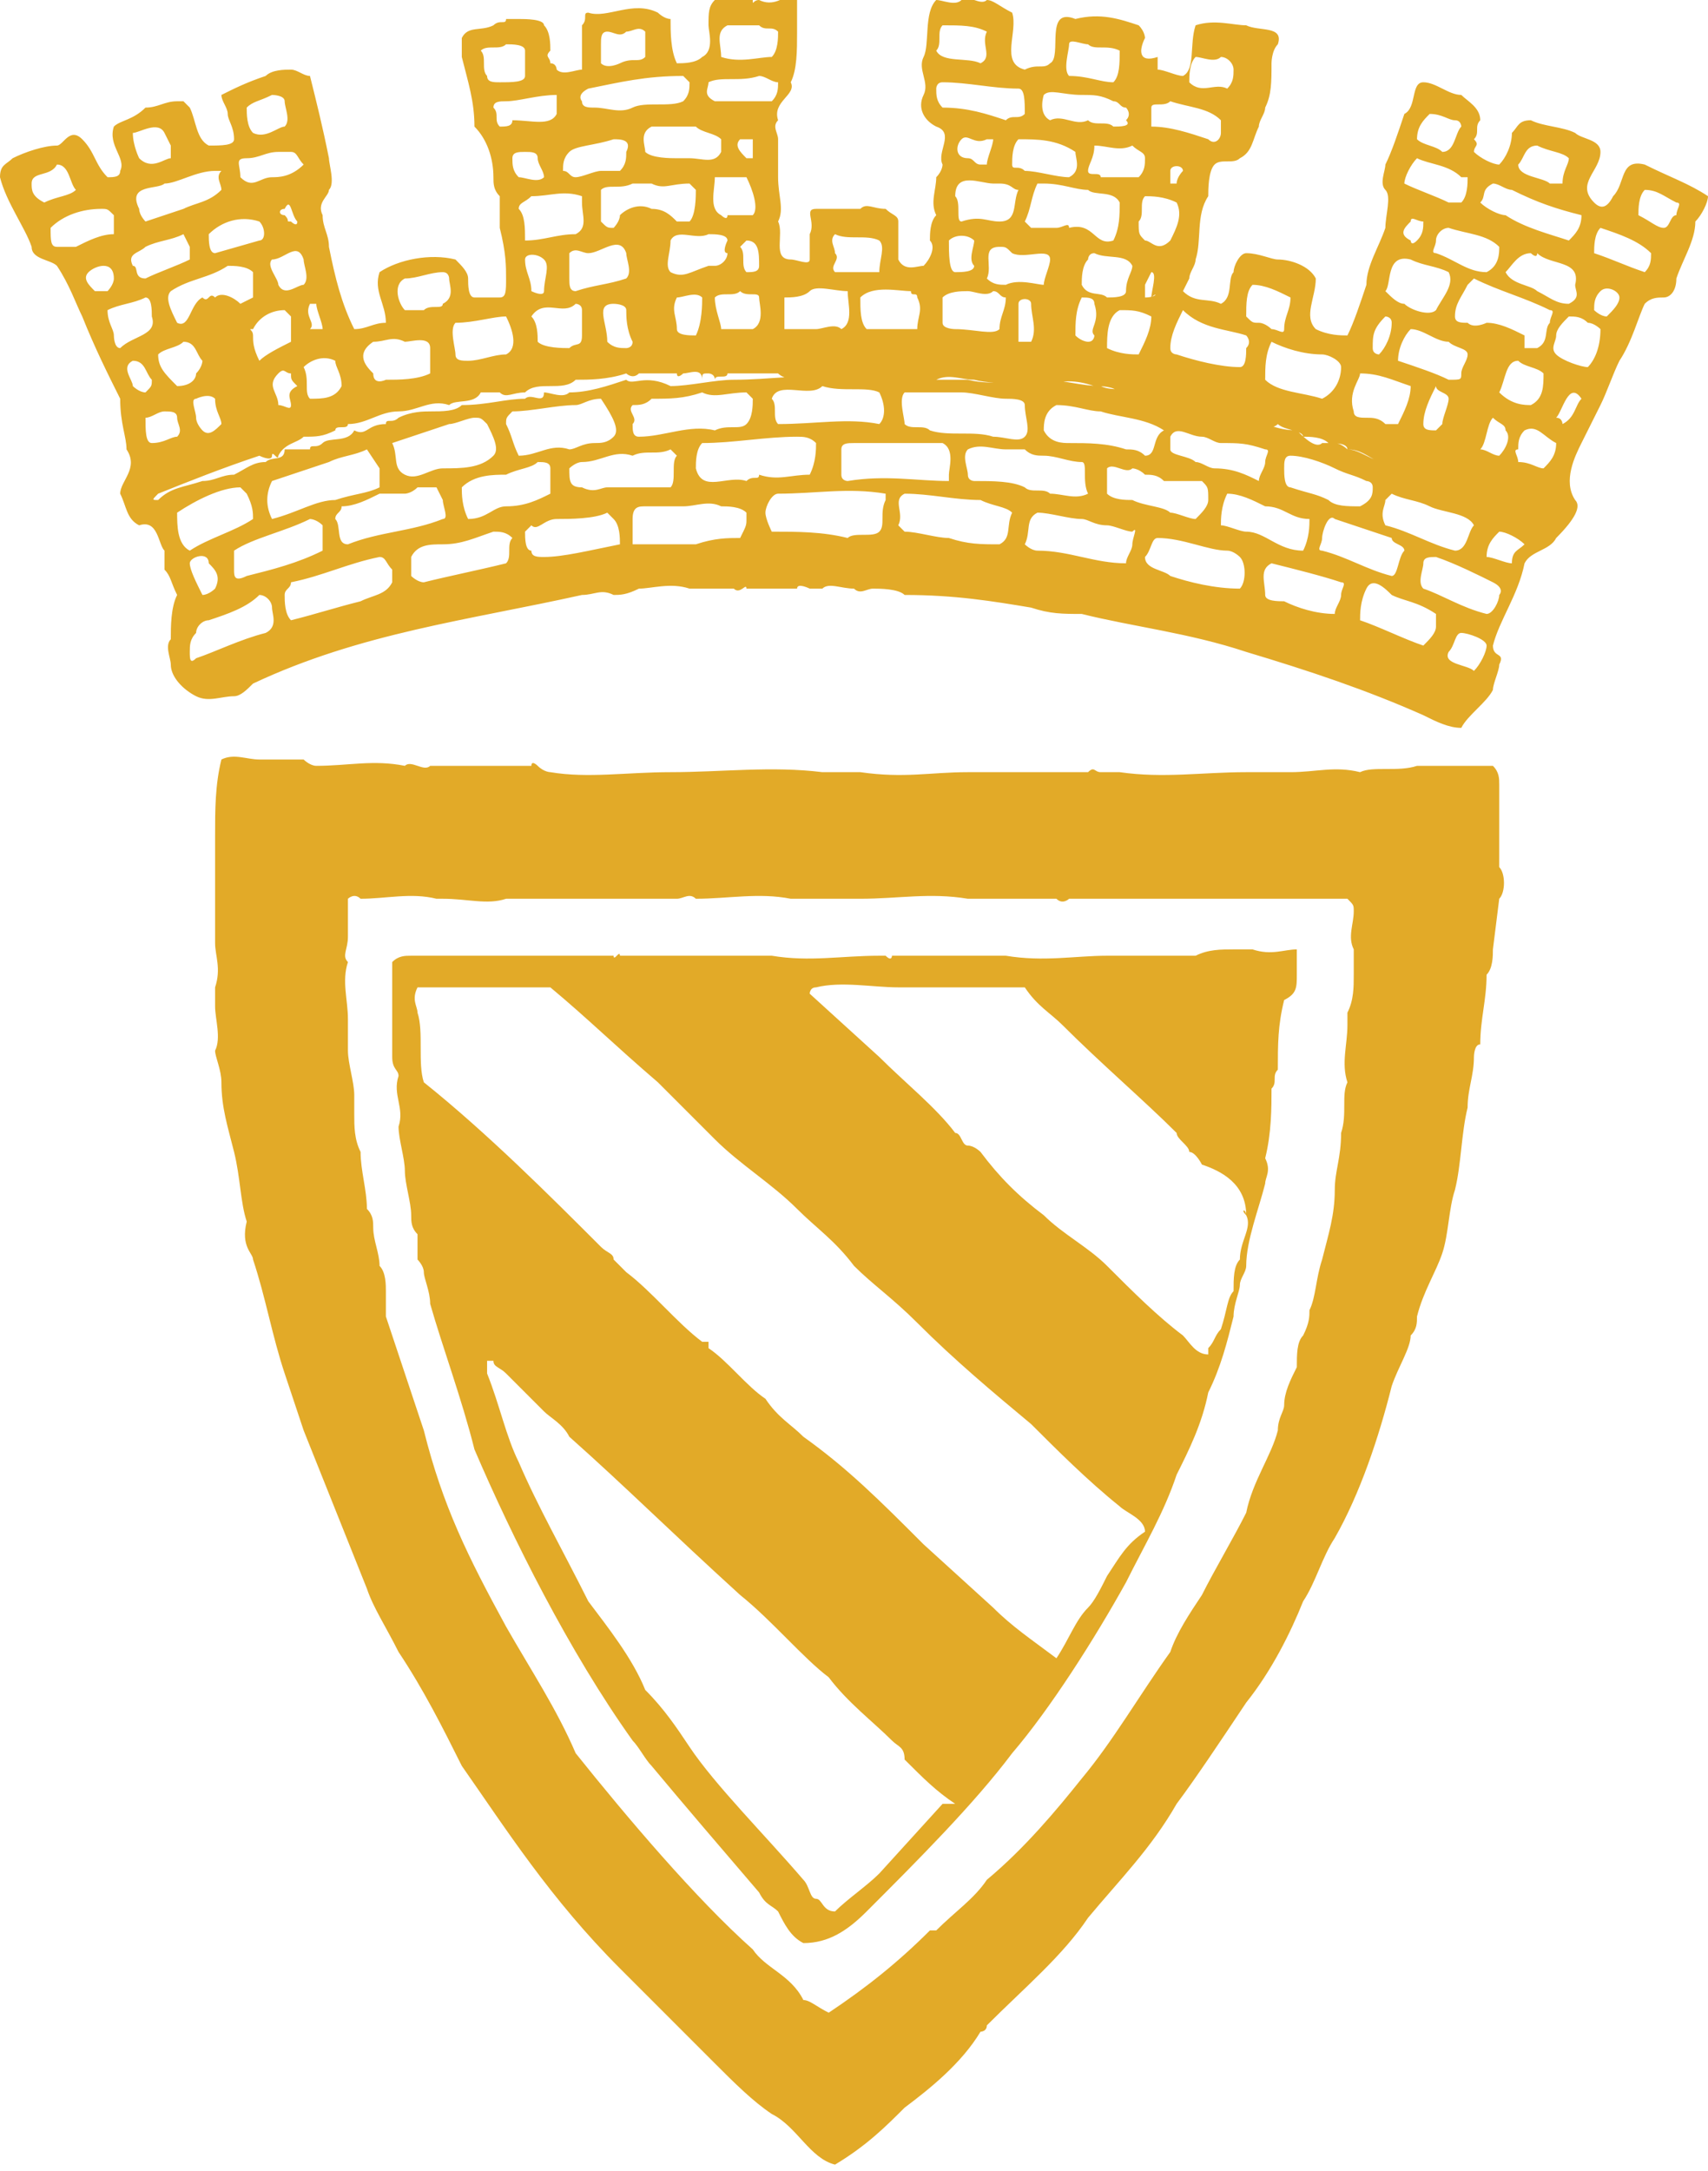 <?xml version="1.0" encoding="utf-8"?>
<!-- Generator: Adobe Illustrator 18.1.1, SVG Export Plug-In . SVG Version: 6.00 Build 0)  -->
<svg version="1.1" id="Calque_1" xmlns="http://www.w3.org/2000/svg" xmlns:xlink="http://www.w3.org/1999/xlink" x="0px" y="0px"
	 viewBox="0 0 27 34.3" enable-background="new 0 0 27 34.3" xml:space="preserve">
<g>
	<defs>
		<rect id="SVGID_1_" y="0" width="27" height="34.3"/>
	</defs>
	<clipPath id="SVGID_2_">
		<use xlink:href="#SVGID_1_"  overflow="visible"/>
	</clipPath>
	<path clip-path="url(#SVGID_2_)" fill="#E2AA28" d="M26,2.6c-0.4-0.1-0.3,0.3-0.5,0.5c-0.1,0.2-0.2,0.2-0.3,0.1
		c-0.3-0.3,0.1-0.5,0.1-0.8c0-0.2-0.3-0.2-0.4-0.3C24.7,2,24.4,2,24.2,1.9C24,1.9,24,2,23.9,2.1c0,0.2-0.1,0.4-0.2,0.5
		c-0.1,0-0.3-0.1-0.4-0.2c0-0.1,0.1-0.1,0-0.2c0.1-0.1,0-0.2,0.1-0.3c0-0.2-0.2-0.3-0.3-0.4c-0.2,0-0.4-0.2-0.6-0.2
		c-0.2,0-0.1,0.4-0.3,0.5c-0.1,0.3-0.2,0.6-0.3,0.8c0,0.1-0.1,0.3,0,0.4c0.1,0.1,0,0.4,0,0.6c-0.1,0.3-0.3,0.6-0.3,0.9
		c-0.1,0.3-0.2,0.6-0.3,0.8c-0.1,0-0.3,0-0.5-0.1c-0.2-0.2,0-0.5,0-0.8c-0.1-0.2-0.4-0.3-0.6-0.3c-0.1,0-0.3-0.1-0.5-0.1
		c-0.1,0-0.2,0.2-0.2,0.3c-0.1,0.1,0,0.4-0.2,0.5c-0.2-0.1-0.4,0-0.6-0.2l0.1-0.2c0-0.1,0.1-0.2,0.1-0.3c0.1-0.3,0-0.7,0.2-1
		c0-0.1,0-0.4,0.1-0.5c0.1-0.1,0.3,0,0.4-0.1c0.2-0.1,0.2-0.3,0.3-0.5c0-0.1,0.1-0.2,0.1-0.3c0.1-0.2,0.1-0.4,0.1-0.7
		c0,0,0-0.2,0.1-0.3c0.1-0.3-0.3-0.2-0.5-0.3c-0.2,0-0.5-0.1-0.8,0c-0.1,0.3,0,0.7-0.2,0.8c-0.1,0-0.3-0.1-0.4-0.1c0,0,0-0.1,0-0.2
		C18,1,18,0.8,18.1,0.6c0,0,0-0.1-0.1-0.2c-0.3-0.1-0.6-0.2-1-0.1c-0.5-0.2-0.2,0.6-0.4,0.7c-0.1,0.1-0.2,0-0.4,0.1
		C15.8,1,16.1,0.5,16,0.2C15.8,0.1,15.7,0,15.6,0c-0.1,0.1-0.3-0.1-0.4,0c-0.1,0.1-0.3,0-0.4,0c-0.2,0.2-0.1,0.7-0.2,0.9
		c-0.1,0.2,0.1,0.4,0,0.6c-0.1,0.2,0,0.4,0.2,0.5c0.3,0.1,0,0.4,0.1,0.6c0,0,0,0.1-0.1,0.2c0,0.2-0.1,0.4,0,0.6
		c-0.1,0.1-0.1,0.3-0.1,0.4c0.1,0.1,0,0.3-0.1,0.4c-0.1,0-0.3,0.1-0.4-0.1c0-0.1,0-0.4,0-0.6c0-0.1-0.1-0.1-0.2-0.2
		c-0.2,0-0.3-0.1-0.4,0c-0.2,0-0.5,0-0.7,0c-0.2,0,0,0.2-0.1,0.4c0,0.1,0,0.3,0,0.4c0,0.1-0.2,0-0.3,0c-0.3,0-0.1-0.4-0.2-0.6
		c0.1-0.2,0-0.4,0-0.7c0-0.1,0-0.4,0-0.6c0-0.1-0.1-0.2,0-0.3c-0.1-0.3,0.3-0.4,0.2-0.6c0.1-0.2,0.1-0.5,0.1-0.8c0-0.2,0-0.5,0-0.7
		C12.4,0,12.2,0.1,12,0c-0.1,0-0.1,0.1-0.1,0c-0.1,0-0.4,0-0.6,0c-0.1,0.1-0.1,0.2-0.1,0.4c0,0.1,0.1,0.4-0.1,0.5
		C11,1,10.8,1,10.7,1c-0.1-0.2-0.1-0.5-0.1-0.7c-0.1,0-0.2-0.1-0.2-0.1C10,0,9.6,0.3,9.3,0.2c-0.1,0,0,0.1-0.1,0.2
		c0,0.1,0,0.1,0,0.2c0,0.1,0,0.4,0,0.5c-0.1,0-0.3,0.1-0.4,0c0,0,0-0.1-0.1-0.1c0-0.1-0.1-0.1,0-0.2c0-0.1,0-0.3-0.1-0.4
		c0-0.1-0.3-0.1-0.4-0.1c0,0-0.1,0-0.2,0c0,0.1-0.1,0-0.2,0.1c-0.2,0.1-0.4,0-0.5,0.2c0,0.1,0,0.2,0,0.3c0.1,0.4,0.2,0.7,0.2,1.1
		c0.2,0.2,0.3,0.5,0.3,0.8c0,0.1,0,0.2,0.1,0.3c0,0.2,0,0.4,0,0.5C8,4,8,4.2,8,4.4C8,4.6,8,4.7,7.9,4.7c-0.1,0-0.3,0-0.4,0
		C7.4,4.7,7.4,4.5,7.4,4.4c0-0.1-0.1-0.2-0.2-0.3C6.8,4,6.3,4.1,6,4.3C5.9,4.6,6.1,4.8,6.1,5.1C5.9,5.1,5.8,5.2,5.6,5.2
		C5.4,4.8,5.3,4.4,5.2,3.9c0-0.2-0.1-0.3-0.1-0.5C5,3.2,5.2,3.1,5.2,3c0.1-0.1,0-0.4,0-0.5C5.1,2,5,1.6,4.9,1.2
		c-0.1,0-0.2-0.1-0.3-0.1c-0.1,0-0.3,0-0.4,0.1C3.9,1.3,3.7,1.4,3.5,1.5c0,0.1,0.1,0.2,0.1,0.3c0,0.1,0.1,0.2,0.1,0.4
		c0,0.1-0.2,0.1-0.4,0.1C3.1,2.2,3.1,1.9,3,1.7L2.9,1.6c0,0-0.1,0-0.1,0c-0.2,0-0.3,0.1-0.5,0.1C2.1,1.9,1.9,1.9,1.8,2
		C1.7,2.3,2,2.5,1.9,2.7C1.9,2.8,1.8,2.8,1.7,2.8C1.5,2.6,1.5,2.4,1.3,2.2C1.1,2,1,2.3,0.9,2.3c-0.2,0-0.5,0.1-0.7,0.2
		C0.1,2.6,0,2.6,0,2.8c0.1,0.4,0.4,0.8,0.5,1.1c0,0.2,0.3,0.2,0.4,0.3C1.1,4.5,1.2,4.8,1.3,5c0.2,0.5,0.4,0.9,0.6,1.3
		C1.9,6.7,2,6.9,2,7.1c0.2,0.3-0.1,0.5-0.1,0.7C2,8,2,8.2,2.2,8.3c0.3-0.1,0.3,0.3,0.4,0.4c0,0.1,0,0.2,0,0.3
		c0.1,0.1,0.1,0.2,0.2,0.4c-0.1,0.2-0.1,0.5-0.1,0.7c-0.1,0.1,0,0.3,0,0.4c0,0.2,0.2,0.4,0.4,0.5c0.2,0.1,0.4,0,0.6,0
		C3.8,11,3.9,10.9,4,10.8C5.7,10,7.4,9.8,9.2,9.4c0.2,0,0.3-0.1,0.5,0c0.1,0,0.2,0,0.4-0.1c0.2,0,0.5-0.1,0.8,0c0,0,0.2,0,0.2,0
		c0.2,0,0.3,0,0.5,0c0.1,0.1,0.2-0.1,0.2,0c0.2,0,0.6,0,0.8,0c0,0,0,0,0,0c0-0.1,0.2,0,0.2,0c0,0,0.1,0,0.2,0c0.1-0.1,0.3,0,0.5,0
		c0.1,0.1,0.2,0,0.3,0c0.1,0,0.4,0,0.5,0.1c0.8,0,1.4,0.1,2,0.2c0.3,0.1,0.5,0.1,0.8,0.1c0.8,0.2,1.7,0.3,2.6,0.6
		c1,0.3,1.9,0.6,2.8,1c0.2,0.1,0.4,0.2,0.6,0.2c0.1-0.2,0.4-0.4,0.5-0.6c0-0.1,0.1-0.3,0.1-0.4c0.1-0.2-0.1-0.1-0.1-0.3
		c0.1-0.4,0.4-0.8,0.5-1.3c0.1-0.2,0.4-0.2,0.5-0.4C24.9,8.2,25,8,24.9,7.9c-0.2-0.3,0-0.7,0.1-0.9c0.1-0.2,0.2-0.4,0.3-0.6
		c0.1-0.2,0.2-0.5,0.3-0.7c0.2-0.3,0.3-0.7,0.4-0.9c0.1-0.1,0.2-0.1,0.3-0.1c0.1,0,0.2-0.1,0.2-0.3c0.1-0.3,0.3-0.6,0.3-0.9
		C26.9,3.4,27,3.2,27,3.1C26.7,2.9,26.4,2.8,26,2.6 M24.3,2.3c0.2,0.1,0.4,0.1,0.5,0.2c0,0.1-0.1,0.2-0.1,0.4c0,0-0.1,0-0.2,0
		c-0.1-0.1-0.5-0.1-0.5-0.3C24.1,2.5,24.1,2.3,24.3,2.3 M23.6,2.9c0.1,0,0.2,0.1,0.3,0.1c0.4,0.2,0.7,0.3,1.1,0.4
		c0,0.2-0.1,0.3-0.2,0.4c-0.3-0.1-0.7-0.2-1-0.4c-0.1,0-0.3-0.1-0.4-0.2C23.5,3.1,23.4,3,23.6,2.9 M24.8,4.8c-0.2,0-0.3-0.1-0.5-0.2
		c-0.1-0.1-0.4-0.1-0.5-0.3C23.9,4.2,24,4,24.2,4c0,0,0.1,0.1,0.1,0c0.2,0.2,0.7,0.1,0.6,0.5C24.9,4.6,25,4.7,24.8,4.8 M23.7,6.2
		c0.1-0.2,0.1-0.5,0.3-0.5c0.1,0.1,0.3,0.1,0.4,0.2c0,0.2,0,0.4-0.2,0.5C24.1,6.4,23.9,6.4,23.7,6.2 M23.7,7.2
		c-0.1,0-0.2-0.1-0.3-0.1l0,0c0.1-0.1,0.1-0.4,0.2-0.5c0.1,0.1,0.2,0.1,0.2,0.2C23.9,6.9,23.8,7.1,23.7,7.2 M24.3,5.5l-0.2,0l0-0.2
		c-0.2-0.1-0.4-0.2-0.6-0.2c0,0-0.2,0.1-0.3,0c-0.1,0-0.2,0-0.2-0.1c0-0.2,0.1-0.3,0.2-0.5l0.1-0.1c0.4,0.2,0.8,0.3,1.2,0.5
		c0.1,0,0,0.1,0,0.2C24.4,5.2,24.5,5.4,24.3,5.5 M22.1,5.7c0-0.2,0.1-0.4,0.2-0.5c0.2,0,0.4,0.2,0.6,0.2c0.1,0.1,0.3,0.1,0.3,0.2
		c0,0.1-0.1,0.2-0.1,0.3c0,0.1,0,0.1-0.2,0.1C22.7,5.9,22.4,5.8,22.1,5.7 M22.9,6.3c0,0.1-0.1,0.3-0.1,0.4c0,0-0.1,0.1-0.1,0.1
		c-0.1,0-0.2,0-0.2-0.1c0-0.2,0.1-0.4,0.2-0.6C22.7,6.2,22.9,6.2,22.9,6.3 M23.7,3.9c0,0.1,0,0.3-0.2,0.4c-0.3,0-0.5-0.2-0.8-0.3
		c-0.1,0,0-0.1,0-0.2c0-0.1,0.1-0.2,0.2-0.2C23.2,3.7,23.5,3.7,23.7,3.9 M22.6,1.8c0.2,0,0.3,0.1,0.4,0.1c0.1,0,0.1,0.1,0.1,0.1
		c-0.1,0.1-0.1,0.4-0.3,0.4c-0.1-0.1-0.3-0.1-0.4-0.2C22.4,2,22.5,1.9,22.6,1.8 M22.4,2.5c0.2,0.1,0.5,0.1,0.7,0.3c0,0,0.1,0,0.1,0
		c0,0.1,0,0.3-0.1,0.4c0,0-0.1,0-0.2,0c-0.2-0.1-0.5-0.2-0.7-0.3C22.2,2.8,22.3,2.6,22.4,2.5 M22.3,3.5c0-0.1,0.1,0,0.2,0
		c0,0.1,0,0.2-0.1,0.3c-0.1,0.1-0.1,0-0.1,0C22.1,3.7,22.2,3.6,22.3,3.5 M22.3,4.1c0.2,0.1,0.4,0.1,0.6,0.2c0.1,0.2-0.1,0.4-0.2,0.6
		c-0.1,0.1-0.4,0-0.5-0.1c-0.1,0-0.2-0.1-0.3-0.2C22,4.5,21.9,4,22.3,4.1 M21.9,5c0,0,0.1,0,0.1,0.1c0,0.2-0.1,0.4-0.2,0.5
		c0,0-0.1,0-0.1-0.1C21.7,5.3,21.7,5.2,21.9,5 M21.5,5.9c0.3,0,0.5,0.1,0.8,0.2c0,0.2-0.1,0.4-0.2,0.6c0,0-0.1,0-0.2,0
		c-0.1-0.1-0.2-0.1-0.3-0.1c-0.1,0-0.2,0-0.2-0.1C21.3,6.2,21.5,6,21.5,5.9 M20.9,5.6c0.1,0,0.3,0.1,0.3,0.2c0,0.2-0.1,0.4-0.3,0.5
		C20.6,6.2,20.2,6.2,20,6c0-0.2,0-0.4,0.1-0.6C20.3,5.5,20.6,5.6,20.9,5.6 M19.8,4.5c0.2,0,0.4,0.1,0.6,0.2c0,0.2-0.1,0.3-0.1,0.5
		c0,0.1-0.1,0-0.2,0c0,0-0.1-0.1-0.2-0.1c-0.1,0-0.1,0-0.2-0.1C19.7,4.8,19.7,4.6,19.8,4.5 M19.7,5.3c0,0,0.1,0.1,0,0.2
		c0,0.1,0,0.3-0.1,0.3c-0.3,0-0.7-0.1-1-0.2c0,0-0.1,0-0.1-0.1c0-0.2,0.1-0.4,0.2-0.6C19,5.2,19.4,5.2,19.7,5.3 M17.3,5.3
		c0,0,0,0.1-0.1,0.1c0,0-0.1,0-0.2-0.1c0-0.2,0-0.4,0.1-0.6c0.1,0,0.2,0,0.2,0.1C17.4,5.1,17.2,5.2,17.3,5.3 M15.9,4.5
		c-0.1,0-0.2,0-0.3-0.1c0.1-0.2-0.1-0.5,0.2-0.5c0.1,0,0.1,0,0.2,0.1c0.2,0.1,0.6-0.1,0.6,0.1c0,0.1-0.1,0.3-0.1,0.4
		C16.4,4.5,16.1,4.4,15.9,4.5 M16.3,5.4c0,0-0.1,0-0.2,0c0-0.2,0-0.4,0-0.6c0-0.1,0.2-0.1,0.2,0C16.3,5,16.4,5.2,16.3,5.4 M15.7,2.9
		c0,0,0.1,0,0.1,0C16,2.9,16,3,16.1,3c-0.1,0.2,0,0.5-0.3,0.5c-0.2,0-0.3-0.1-0.6,0c-0.1,0,0-0.3-0.1-0.4
		C15.1,2.7,15.5,2.9,15.7,2.9 M15.2,2.2c0.1-0.1,0.2,0.1,0.4,0l0.1,0c0,0.1-0.1,0.3-0.1,0.4c0,0-0.1,0-0.1,0c-0.1,0-0.1-0.1-0.2-0.1
		C15.1,2.5,15.1,2.3,15.2,2.2 M15.4,3.8c0,0.1-0.1,0.3,0,0.4c0,0.1-0.2,0.1-0.3,0.1C15,4.3,15,4,15,3.8C15.1,3.7,15.3,3.7,15.4,3.8
		 M15.3,4.6c0.1,0,0.3,0.1,0.4,0c0.1,0,0.1,0.1,0.2,0.1c0,0.2-0.1,0.3-0.1,0.5c-0.1,0.1-0.4,0-0.7,0c0,0-0.2,0-0.2-0.1
		c0-0.1,0-0.3,0-0.4C15,4.6,15.2,4.6,15.3,4.6 M16.3,3.6c0,0-0.1-0.1-0.1-0.1c0.1-0.2,0.1-0.4,0.2-0.6c0,0,0.1,0,0.1,0
		C16.8,2.9,17,3,17.2,3c0.1,0.1,0.4,0,0.5,0.2c0,0.2,0,0.4-0.1,0.6c-0.3,0.1-0.3-0.3-0.7-0.2c0-0.1-0.1,0-0.2,0
		C16.6,3.6,16.5,3.6,16.3,3.6 M17.1,4.5c0-0.1,0-0.3,0.1-0.4c0,0,0-0.1,0.1-0.1c0.2,0.1,0.5,0,0.6,0.2c0,0.1-0.1,0.2-0.1,0.4
		c0,0.1-0.2,0.1-0.3,0.1C17.4,4.6,17.2,4.7,17.1,4.5 M17.7,4.9c0.2,0,0.3,0,0.5,0.1c0,0.2-0.1,0.4-0.2,0.6c-0.1,0-0.3,0-0.5-0.1
		C17.5,5.3,17.5,5,17.7,4.9 M18.1,4.7c0,0,0-0.1,0-0.2c0,0,0.1-0.2,0.1-0.2c0.1,0,0,0.3,0,0.4C18.3,4.6,18.3,4.7,18.1,4.7
		C18.2,4.8,18.1,4.7,18.1,4.7 M18.1,3.8c-0.1-0.1-0.1-0.1-0.1-0.3c0.1-0.1,0-0.3,0.1-0.4c0.1,0,0.3,0,0.5,0.1c0.1,0.2,0,0.4-0.1,0.6
		C18.3,4,18.2,3.8,18.1,3.8 M18.6,2.9c0,0-0.1,0-0.1,0c0,0,0-0.2,0-0.2c0-0.1,0.2-0.1,0.2,0C18.7,2.7,18.6,2.8,18.6,2.9 M18.9,0.9
		c0.1,0,0.3,0.1,0.4,0c0.1,0,0.2,0.1,0.2,0.2c0,0.1,0,0.2-0.1,0.3c-0.2-0.1-0.4,0.1-0.6-0.1C18.8,1.2,18.8,1,18.9,0.9 M18.2,1.7
		c0-0.1,0.2,0,0.3-0.1c0.3,0.1,0.6,0.1,0.8,0.3c0,0,0,0.1,0,0.2c0,0.1-0.1,0.2-0.2,0.1c-0.3-0.1-0.6-0.2-0.9-0.2
		C18.2,2,18.2,1.9,18.2,1.7 M18.1,2.5c0,0.1,0,0.2-0.1,0.3c-0.2,0-0.3,0-0.6,0c0-0.1-0.2,0-0.2-0.1c0-0.1,0.1-0.2,0.1-0.4
		c0.2,0,0.4,0.1,0.6,0C18,2.4,18.1,2.4,18.1,2.5 M16.9,0.7c0-0.1,0.2,0,0.3,0c0.1,0.1,0.3,0,0.5,0.1c0,0.2,0,0.4-0.1,0.5
		c-0.2,0-0.4-0.1-0.7-0.1C16.8,1.1,16.9,0.8,16.9,0.7 M16.5,1.5c0.1-0.1,0.3,0,0.6,0l0,0c0.2,0,0.3,0,0.5,0.1c0.1,0,0.1,0.1,0.2,0.1
		c0,0,0.1,0.1,0,0.2C17.9,2,17.7,2,17.6,2c-0.1-0.1-0.3,0-0.4-0.1c-0.2,0.1-0.4-0.1-0.6,0C16.4,1.8,16.5,1.5,16.5,1.5 M17,2.4
		c0,0.1,0.1,0.3-0.1,0.4c-0.2,0-0.5-0.1-0.7-0.1c-0.1-0.1-0.2,0-0.2-0.1c0-0.1,0-0.3,0.1-0.4C16.4,2.2,16.7,2.2,17,2.4 M14.9,0.4
		C14.9,0.4,15,0.4,14.9,0.4c0.3,0,0.5,0,0.7,0.1c-0.1,0.2,0.1,0.4-0.1,0.5c-0.2-0.1-0.6,0-0.7-0.2C14.9,0.7,14.8,0.5,14.9,0.4
		 M14.8,1.4c0,0,0-0.1,0.1-0.1c0.4,0,0.8,0.1,1.2,0.1c0.1,0,0.1,0.2,0.1,0.4c-0.1,0.1-0.2,0-0.3,0.1c-0.3-0.1-0.6-0.2-1-0.2
		C14.8,1.6,14.8,1.5,14.8,1.4 M14.4,4.6c0,0.1,0.1,0,0.1,0.1c0.1,0.2,0,0.3,0,0.5c-0.2,0-0.5,0-0.8,0c-0.1-0.1-0.1-0.3-0.1-0.5
		C13.8,4.5,14.2,4.6,14.4,4.6 M13.2,3.7c0.2,0.1,0.5,0,0.7,0.1c0.1,0.1,0,0.3,0,0.5c0,0-0.1,0-0.2,0c-0.1,0-0.3,0-0.5,0
		c-0.1-0.1,0.1-0.2,0-0.3C13.2,3.9,13.1,3.8,13.2,3.7 M12.4,4.7c0.1,0,0.3,0,0.4-0.1c0.1-0.1,0.4,0,0.6,0c0,0.2,0.1,0.5-0.1,0.6
		c-0.1-0.1-0.3,0-0.4,0c-0.1,0-0.3,0-0.5,0C12.4,5,12.4,4.9,12.4,4.7 M11.5,0.4c0.1,0,0.3,0,0.5,0c0.1,0.1,0.2,0,0.3,0.1
		c0,0.1,0,0.3-0.1,0.4c-0.2,0-0.5,0.1-0.8,0C11.4,0.7,11.3,0.5,11.5,0.4 M11.2,1.3c0.2-0.1,0.5,0,0.8-0.1c0.1,0,0.2,0.1,0.3,0.1
		c0,0.1,0,0.2-0.1,0.3c-0.1,0-0.2,0-0.3,0l-0.6,0C11.1,1.5,11.2,1.4,11.2,1.3 M10.6,4.3c-0.1-0.1,0-0.3,0-0.5c0.1-0.2,0.4,0,0.6-0.1
		c0.1,0,0.3,0,0.3,0.1c0,0-0.1,0.2,0,0.2c0,0.1-0.1,0.2-0.2,0.2c0,0-0.1,0-0.1,0C10.9,4.3,10.8,4.4,10.6,4.3 M11,5.3
		c-0.1,0-0.3,0-0.3-0.1c0-0.2-0.1-0.3,0-0.5c0.1,0,0.3-0.1,0.4,0C11.1,4.8,11.1,5.1,11,5.3 M9.7,4.8c0,0,0.2,0,0.2,0.1
		c0,0.1,0,0.3,0.1,0.5c0,0.1-0.1,0.1-0.1,0.1c-0.1,0-0.2,0-0.3-0.1C9.6,5.1,9.4,4.8,9.7,4.8 M8.6,2.8c-0.1,0.1-0.3,0-0.4,0
		C8.1,2.7,8.1,2.6,8.1,2.5c0-0.1,0.1-0.1,0.2-0.1c0.1,0,0.2,0,0.2,0.1C8.5,2.6,8.6,2.7,8.6,2.8 M8.4,3.1c0.3,0,0.5-0.1,0.8,0l0,0.1
		c0,0.2,0.1,0.4-0.1,0.5c-0.3,0-0.5,0.1-0.8,0.1C8.3,3.6,8.3,3.4,8.2,3.3C8.2,3.2,8.3,3.2,8.4,3.1 M8.3,4.1c0-0.1,0.2-0.1,0.3,0
		c0.1,0.1,0,0.3,0,0.5c0,0.1-0.2,0-0.2,0C8.4,4.4,8.3,4.3,8.3,4.1 M9.1,4.8c0,0,0.1,0,0.1,0.1c0,0,0,0.1,0,0.2c0,0,0,0.1,0,0.2
		C9.2,5.5,9.1,5.4,9,5.5c-0.1,0-0.4,0-0.5-0.1c0-0.1,0-0.3-0.1-0.4C8.6,4.7,8.9,5,9.1,4.8 M9.1,4.6C9,4.6,9,4.5,9,4.4
		c0-0.1,0-0.2,0-0.4c0.1-0.1,0.2,0,0.3,0C9.5,4,9.8,3.7,9.9,4c0,0.1,0.1,0.3,0,0.4C9.6,4.5,9.4,4.5,9.1,4.6 M9.8,3.4
		c0,0.1-0.1,0.2-0.1,0.2c-0.1,0-0.1,0-0.2-0.1c0-0.2,0-0.4,0-0.5C9.6,2.9,9.8,3,10,2.9c0,0,0.2,0,0.3,0c0.2,0.1,0.3,0,0.6,0L11,3
		c0,0.1,0,0.4-0.1,0.5c0,0-0.2,0-0.2,0c-0.1-0.1-0.2-0.2-0.4-0.2C10.1,3.2,9.9,3.3,9.8,3.4 M11.8,2.8L11.8,2.8
		C11.9,3,12,3.3,11.9,3.4c-0.1,0-0.3,0-0.4,0c0,0.1-0.1,0-0.1,0c-0.2-0.1-0.1-0.4-0.1-0.6C11.4,2.8,11.6,2.8,11.8,2.8 M11.7,2.2
		c0,0,0.1,0,0.2,0c0,0,0,0.2,0,0.3c0,0-0.1,0-0.1,0C11.7,2.4,11.6,2.3,11.7,2.2 M12,4.2c0,0.1-0.1,0.1-0.2,0.1
		c-0.1-0.1,0-0.3-0.1-0.4c0,0,0.1-0.1,0.1-0.1C12,3.8,12,4,12,4.2 M11.7,4.6c0.1,0.1,0.3,0,0.3,0.1c0,0.1,0.1,0.4-0.1,0.5
		c-0.1,0-0.3,0-0.5,0c0-0.1-0.1-0.3-0.1-0.5C11.4,4.6,11.6,4.7,11.7,4.6 M11.4,2.2c0,0,0,0.1,0,0.2c-0.1,0.2-0.3,0.1-0.5,0.1
		c-0.1,0-0.2,0-0.2,0c-0.1,0-0.4,0-0.5-0.1c0-0.1-0.1-0.3,0.1-0.4c0.2,0,0.5,0,0.7,0C11.1,2.1,11.3,2.1,11.4,2.2 M9.6,0.5
		c0.1,0,0.2,0.1,0.3,0c0.1,0,0.2-0.1,0.3,0c0,0.1,0,0.3,0,0.4c-0.1,0.1-0.2,0-0.4,0.1C9.8,1,9.6,1.1,9.5,1c0,0,0-0.2,0-0.3
		C9.5,0.6,9.5,0.5,9.6,0.5 M9.3,1.4c0.5-0.1,0.9-0.2,1.5-0.2l0.1,0.1c0,0.1,0,0.2-0.1,0.3c-0.2,0.1-0.6,0-0.8,0.1
		c-0.2,0.1-0.4,0-0.6,0c-0.1,0-0.2,0-0.2-0.1C9.2,1.6,9.1,1.5,9.3,1.4 M9.7,2.2c0.1,0,0.3,0,0.2,0.2c0,0.1,0,0.2-0.1,0.3
		c-0.1,0-0.2,0-0.3,0c-0.1,0-0.3,0.1-0.4,0.1c-0.1,0-0.1-0.1-0.2-0.1c0-0.1,0-0.2,0.1-0.3C9.1,2.3,9.4,2.3,9.7,2.2 M7.7,1.2
		c-0.1-0.1,0-0.3-0.1-0.4c0.1-0.1,0.3,0,0.4-0.1c0.1,0,0.3,0,0.3,0.1c0,0.1,0,0.3,0,0.4C8.3,1.3,8.1,1.3,7.9,1.3
		C7.8,1.3,7.7,1.3,7.7,1.2 M7.9,2c-0.1-0.1,0-0.2-0.1-0.3c0-0.1,0.1-0.1,0.2-0.1c0.2,0,0.5-0.1,0.8-0.1l0,0c0,0.1,0,0.2,0,0.3
		C8.7,2,8.4,1.9,8.1,1.9C8.1,2,8,2,7.9,2 M8,5L8,5c0.1,0.2,0.2,0.5,0,0.6c-0.2,0-0.4,0.1-0.6,0.1c-0.1,0-0.2,0-0.2-0.1
		c0-0.1-0.1-0.4,0-0.5C7.5,5.1,7.8,5,8,5 M6.4,4.4c0.2,0,0.4-0.1,0.6-0.1c0.1,0,0.1,0.1,0.1,0.1c0,0.1,0.1,0.3-0.1,0.4
		C7,4.9,6.8,4.8,6.7,4.9c-0.1,0-0.3,0-0.3,0C6.3,4.8,6.2,4.5,6.4,4.4 M5.9,5.4c0.2,0,0.3-0.1,0.5,0c0.1,0,0.4-0.1,0.4,0.1
		c0,0.1,0,0.2,0,0.4C6.6,6,6.3,6,6.1,6c0,0-0.2,0.1-0.2-0.1C5.8,5.8,5.6,5.6,5.9,5.4 M4.9,4.8c0,0,0.1,0,0.1,0
		c0,0.1,0.1,0.3,0.1,0.4c0,0,0,0-0.1,0c0,0-0.1,0-0.1,0C5,5.1,4.8,5,4.9,4.8 M5.3,5.7c0,0.1,0.1,0.2,0.1,0.4
		C5.3,6.3,5.1,6.3,4.9,6.3C4.8,6.2,4.9,6,4.8,5.8C4.9,5.7,5.1,5.6,5.3,5.7 M4.8,4.1c0,0.1,0.1,0.3,0,0.4c-0.1,0-0.3,0.2-0.4,0
		c0-0.1-0.2-0.3-0.1-0.4C4.5,4.1,4.7,3.8,4.8,4.1 M4.6,6.4c0,0.1-0.1,0-0.2,0c0-0.2-0.2-0.3,0-0.5c0.1-0.1,0.1,0,0.2,0
		c0,0.1,0,0.1,0.1,0.2C4.5,6.2,4.6,6.3,4.6,6.4 M4.1,5.7C4,5.5,4,5.4,4,5.3c0-0.1-0.1-0.1,0-0.1C4.1,5,4.3,4.9,4.5,4.9L4.6,5
		c0,0.1,0,0.3,0,0.4C4.4,5.5,4.2,5.6,4.1,5.7 M3.1,6.3c0,0,0.2-0.1,0.3,0c0,0.2,0.1,0.3,0.1,0.4C3.4,6.8,3.3,6.9,3.2,6.8
		c0,0-0.1-0.1-0.1-0.2C3.1,6.5,3,6.3,3.1,6.3 M2.8,6.1C2.6,5.9,2.5,5.8,2.5,5.6c0.1-0.1,0.3-0.1,0.4-0.2c0.2,0,0.2,0.2,0.3,0.3
		c0,0,0,0.1-0.1,0.2C3.1,6,3,6.1,2.8,6.1 M3.4,4.7c-0.1-0.1-0.1,0.1-0.2,0C3,4.8,3,5.2,2.8,5.1C2.7,4.9,2.6,4.7,2.7,4.6
		C3,4.4,3.3,4.4,3.6,4.2c0.1,0,0.3,0,0.4,0.1c0,0.1,0,0.3,0,0.4L3.8,4.8C3.7,4.7,3.5,4.6,3.4,4.7 M4.5,3.3L4.5,3.3
		c0.1-0.2,0.1,0.1,0.2,0.2c0,0.1-0.1,0-0.1,0c-0.1,0,0,0-0.1-0.1C4.4,3.4,4.4,3.3,4.5,3.3 M4.3,1.5c0,0,0.2,0,0.2,0.1
		c0,0.1,0.1,0.3,0,0.4C4.4,2,4.2,2.2,4,2.1C3.9,2,3.9,1.8,3.9,1.7C4,1.6,4.1,1.6,4.3,1.5 M3.9,2.5c0.2,0,0.3-0.1,0.5-0.1
		c0,0,0.1,0,0.2,0c0.1,0,0.1,0.1,0.2,0.2C4.6,2.8,4.4,2.8,4.3,2.8C4.1,2.8,4,3,3.8,2.8C3.8,2.6,3.7,2.5,3.9,2.5 M4.1,3.5L4.1,3.5
		c0.1,0.1,0.1,0.3,0,0.3L3.4,4c-0.1,0-0.1-0.2-0.1-0.3C3.5,3.5,3.8,3.4,4.1,3.5 M2.1,2.1c0.1,0,0.4-0.2,0.5,0l0.1,0.2
		c0,0,0,0.1,0,0.2c-0.1,0-0.3,0.2-0.5,0C2.2,2.5,2.1,2.3,2.1,2.1 M2.6,2.9c0.2,0,0.5-0.2,0.8-0.2l0.1,0c-0.1,0.1,0,0.2,0,0.3
		C3.3,3.2,3.1,3.2,2.9,3.3L2.3,3.5c0,0-0.1-0.1-0.1-0.2C2,2.9,2.5,3,2.6,2.9 M2.3,3.9c0.2-0.1,0.4-0.1,0.6-0.2L3,3.9
		c0,0.1,0,0.1,0,0.2C2.8,4.2,2.5,4.3,2.3,4.4C2.1,4.4,2.2,4.2,2.1,4.2C2,4,2.2,4,2.3,3.9 M0.5,2.9c0-0.2,0.3-0.1,0.4-0.3
		c0.2,0,0.2,0.3,0.3,0.4C1.1,3.1,0.9,3.1,0.7,3.2C0.5,3.1,0.5,3,0.5,2.9 M1.2,3.9c0,0-0.2,0-0.3,0c-0.1,0-0.1-0.1-0.1-0.3
		C1,3.4,1.3,3.3,1.6,3.3c0.1,0,0.1,0,0.2,0.1c0,0.1,0,0.2,0,0.3C1.6,3.7,1.4,3.8,1.2,3.9 M1.4,4.3c0.1-0.1,0.4-0.2,0.4,0.1
		c0,0.1-0.1,0.2-0.1,0.2c0,0-0.1,0-0.2,0C1.4,4.5,1.3,4.4,1.4,4.3 M1.8,5.3c0-0.1-0.1-0.2-0.1-0.4c0.2-0.1,0.4-0.1,0.6-0.2
		c0.1,0,0.1,0.2,0.1,0.3c0.1,0.3-0.3,0.3-0.5,0.5C1.8,5.5,1.8,5.3,1.8,5.3 M2.1,6.1c0-0.1-0.2-0.3,0-0.4c0.2,0,0.2,0.2,0.3,0.3
		c0,0.1,0,0.1-0.1,0.2C2.2,6.2,2.1,6.1,2.1,6.1 M2.3,6.6c0.1,0,0.2-0.1,0.3-0.1c0.1,0,0.2,0,0.2,0.1c0,0.1,0.1,0.2,0,0.3
		c-0.1,0-0.2,0.1-0.4,0.1C2.3,7,2.3,6.8,2.3,6.6 M3,8.7C2.8,8.6,2.8,8.3,2.8,8.1c0.3-0.2,0.7-0.4,1-0.4l0.1,0.1C4,8,4,8.1,4,8.2
		C3.7,8.4,3.3,8.5,3,8.7 M4.9,8.2c0,0,0.1,0,0.2,0.1c0,0.1,0,0.3,0,0.4C4.7,8.9,4.3,9,3.9,9.1C3.7,9.2,3.7,9.1,3.7,9
		c0-0.1,0-0.2,0-0.3C4,8.5,4.5,8.4,4.9,8.2 M4.1,8.1L4.1,8.1L4.1,8.1L4.1,8.1L4.1,8.1z M10,6.4c0.1,0,0.2,0,0.3-0.1
		c0.3,0,0.5,0,0.8-0.1c0.2,0.1,0.4,0,0.7,0l0.1,0.1c0,0.1,0,0.3-0.1,0.4c-0.1,0.1-0.3,0-0.5,0.1c-0.4-0.1-0.8,0.1-1.2,0.1
		c-0.1,0-0.1-0.1-0.1-0.2C10.1,6.6,9.9,6.5,10,6.4 M10,7.2c0.2-0.1,0.4,0,0.6-0.1l0.1,0.1c-0.1,0.1,0,0.4-0.1,0.5
		c-0.1,0-0.2,0-0.3,0c0,0-0.2,0-0.2,0c-0.2,0-0.4,0-0.5,0c-0.1,0-0.2,0.1-0.4,0C9,7.7,9,7.6,9,7.4c0,0,0.1-0.1,0.2-0.1
		C9.5,7.3,9.7,7.1,10,7.2 M9.7,6.9C9.6,7,9.5,7,9.4,7C9.2,7,9.1,7.1,9,7.1C8.7,7,8.5,7.2,8.2,7.2C8.1,7,8.1,6.9,8,6.7
		c0-0.1,0-0.1,0.1-0.2c0.3,0,0.7-0.1,1-0.1c0.1,0,0.2-0.1,0.4-0.1l0,0C9.7,6.6,9.8,6.8,9.7,6.9 M8.5,7.3c0.1,0,0.2,0,0.2,0.1
		c0,0.1,0,0.3,0,0.4c0,0,0,0,0,0C8.5,7.9,8.3,8,8,8C7.8,8,7.7,8.2,7.4,8.2C7.3,8,7.3,7.8,7.3,7.7C7.5,7.5,7.8,7.5,8,7.5
		C8.2,7.4,8.4,7.4,8.5,7.3 M7.8,7.2C7.6,7.4,7.3,7.4,7,7.4c-0.2,0-0.4,0.2-0.6,0.1C6.2,7.4,6.3,7.2,6.2,7c0.3-0.1,0.6-0.2,0.9-0.3
		c0.1,0,0.3-0.1,0.4-0.1c0.1,0,0.1,0,0.2,0.1C7.8,6.9,7.9,7.1,7.8,7.2 M6.4,7.8c0,0,0.1,0,0.2-0.1c0.1,0,0.2,0,0.3,0L7,7.9
		C7,8,7.1,8.2,7,8.2C6.5,8.4,6,8.4,5.5,8.6C5.3,8.6,5.4,8.3,5.3,8.2c0-0.1,0.1-0.1,0.1-0.2c0.2,0,0.4-0.1,0.6-0.2
		C6.2,7.8,6.3,7.8,6.4,7.8 M6,7.7C5.8,7.8,5.6,7.8,5.3,7.9c-0.3,0-0.6,0.2-1,0.3C4.2,8,4.2,7.8,4.3,7.6c0.3-0.1,0.6-0.2,0.9-0.3
		c0.2-0.1,0.4-0.1,0.6-0.2L6,7.4C6,7.5,6,7.6,6,7.7 M3.4,9.3c0,0-0.1,0.1-0.2,0.1C3.1,9.2,3,9,3,8.9c0-0.1,0.3-0.2,0.3,0
		C3.4,9,3.5,9.1,3.4,9.3 M4.2,10c-0.4,0.1-0.8,0.3-1.1,0.4C3,10.5,3,10.4,3,10.3c0-0.1,0-0.2,0.1-0.3c0-0.1,0.1-0.2,0.2-0.2
		c0.3-0.1,0.6-0.2,0.8-0.4c0.1,0,0.2,0.1,0.2,0.2C4.3,9.7,4.4,9.9,4.2,10 M5.7,9.5C5.3,9.6,5,9.7,4.6,9.8C4.5,9.7,4.5,9.5,4.5,9.4
		c0-0.1,0.1-0.1,0.1-0.2C5.1,9.1,5.5,8.9,6,8.8c0.1,0,0.1,0.1,0.2,0.2c0,0.1,0,0.1,0,0.2C6.1,9.4,5.9,9.4,5.7,9.5 M8,8.9
		C7.6,9,7.1,9.1,6.7,9.2c-0.1,0-0.2-0.1-0.2-0.1c0-0.1,0-0.2,0-0.3c0.1-0.2,0.3-0.2,0.5-0.2c0.3,0,0.5-0.1,0.8-0.2
		c0.1,0,0.2,0,0.3,0.1C8,8.6,8.1,8.8,8,8.9 M9.8,8.6C9.3,8.7,8.9,8.8,8.6,8.8c-0.1,0-0.2,0-0.2-0.1C8.3,8.7,8.3,8.5,8.3,8.4
		c0,0,0.1-0.1,0.1-0.1c0.1,0.1,0.2-0.1,0.4-0.1c0.2,0,0.6,0,0.8-0.1l0.1,0.1C9.8,8.3,9.8,8.5,9.8,8.6 M11.8,8.2
		C11.7,8.2,11.7,8.2,11.8,8.2c0,0.1,0,0.1-0.1,0.3c-0.2,0-0.4,0-0.7,0.1c-0.2,0-0.3,0-0.5,0c-0.1,0-0.3,0-0.5,0l0,0
		c0-0.1,0-0.3,0-0.4C10,8,10.1,8,10.2,8c0.1,0,0.2,0,0.3,0c0,0,0.2,0,0.3,0c0.2,0,0.4-0.1,0.6,0c0.1,0,0.3,0,0.4,0.1
		C11.8,8,11.8,8.1,11.8,8.2 M11.8,7.6c-0.3-0.1-0.7,0.2-0.8-0.2c0-0.1,0-0.3,0.1-0.4c0.5,0,1-0.1,1.5-0.1c0.1,0,0.2,0,0.3,0.1
		c0,0.1,0,0.3-0.1,0.5c-0.3,0-0.5,0.1-0.8,0C12,7.6,11.9,7.5,11.8,7.6 M19,7.6c0.1,0.1,0.1,0.1,0.1,0.3c0,0.1-0.1,0.2-0.2,0.3
		c-0.1,0-0.3-0.1-0.4-0.1c-0.1-0.1-0.4-0.1-0.6-0.2c-0.1,0-0.3,0-0.4-0.1c0-0.1,0-0.3,0-0.4c0.1-0.1,0.3,0.1,0.4,0
		c0,0,0.1,0,0.2,0.1c0.1,0,0.2,0,0.3,0.1C18.6,7.6,18.8,7.6,19,7.6 M18.5,6.9c0.1-0.2,0.3,0,0.5,0c0.1,0,0.2,0.1,0.3,0.1
		C19.6,7,19.7,7,20,7.1c0.1,0,0,0.1,0,0.2c0,0.1-0.1,0.2-0.1,0.3c-0.2-0.1-0.4-0.2-0.7-0.2c-0.1,0-0.2-0.1-0.3-0.1
		c-0.1-0.1-0.4-0.1-0.4-0.2C18.5,7.1,18.5,7,18.5,6.9 M18.1,7.2c-0.1-0.1-0.2-0.1-0.3-0.1c-0.3-0.1-0.6-0.1-0.9-0.1
		c-0.1,0-0.3,0-0.4-0.2c0-0.1,0-0.3,0.2-0.4c0.3,0,0.5,0.1,0.7,0.1c0.3,0.1,0.7,0.1,1,0.3C18.2,6.9,18.3,7.2,18.1,7.2 M16.5,7.2
		c0.2,0,0.4,0.1,0.6,0.1c0.1,0,0,0.3,0.1,0.5c-0.2,0.1-0.4,0-0.6,0c-0.1-0.1-0.3,0-0.4-0.1c-0.2-0.1-0.5-0.1-0.8-0.1
		c0,0-0.1,0-0.1-0.1c0-0.1-0.1-0.3,0-0.4c0.2-0.1,0.4,0,0.6,0l0.3,0C16.3,7.2,16.4,7.2,16.5,7.2 M16.2,6.9c-0.1,0.1-0.3,0-0.5,0
		c-0.3-0.1-0.7,0-1-0.1c-0.1-0.1-0.3,0-0.4-0.1c0-0.1-0.1-0.4,0-0.5c0.3,0,0.6,0,0.9,0c0.2,0,0.5,0.1,0.7,0.1c0.1,0,0.3,0,0.3,0.1
		C16.2,6.6,16.3,6.8,16.2,6.9 M14.9,7C15.1,7.1,15,7.4,15,7.5l0,0.1c-0.5,0-1-0.1-1.6,0c0,0-0.1,0-0.1-0.1c0-0.1,0-0.2,0-0.4
		C13.3,7,13.4,7,13.5,7C13.9,7,14.5,7,14.9,7 M13.9,6.7c-0.5-0.1-1,0-1.6,0c-0.1-0.1,0-0.3-0.1-0.4C12.3,6,12.8,6.3,13,6.1
		c0.3,0.1,0.7,0,0.9,0.1C14,6.4,14,6.6,13.9,6.7 M13.9,8.4c-0.1,0.1-0.4,0-0.5,0.1c-0.4-0.1-0.8-0.1-1.2-0.1c0,0-0.1-0.2-0.1-0.3
		c0-0.1,0.1-0.3,0.2-0.3c0.6,0,1.1-0.1,1.7,0l0,0.1C13.9,8.1,14,8.3,13.9,8.4 M15.8,8.6c-0.3,0-0.5,0-0.8-0.1
		c-0.2,0-0.5-0.1-0.7-0.1c0,0-0.1-0.1-0.1-0.1c0.1-0.2-0.1-0.4,0.1-0.5c0.4,0,0.8,0.1,1.2,0.1C15.7,8,15.9,8,16,8.1
		C15.9,8.3,16,8.5,15.8,8.6 M17.9,8.6c0,0.1-0.1,0.2-0.1,0.3c-0.5,0-0.9-0.2-1.4-0.2c-0.1,0-0.2-0.1-0.2-0.1c0.1-0.2,0-0.4,0.2-0.5
		c0.2,0,0.5,0.1,0.7,0.1c0.1,0,0.2,0.1,0.4,0.1c0.1,0,0.3,0.1,0.4,0.1C18,8.3,17.9,8.5,17.9,8.6 M19.6,9.3c-0.4,0-0.8-0.1-1.1-0.2
		C18.4,9,18.1,9,18.1,8.8c0.1-0.1,0.1-0.3,0.2-0.3c0.4,0,0.8,0.2,1.1,0.2c0.1,0,0.2,0.1,0.2,0.1C19.7,8.9,19.7,9.2,19.6,9.3
		 M19.7,8.4c-0.1,0-0.3-0.1-0.4-0.1c0-0.1,0-0.3,0.1-0.5c0.2,0,0.4,0.1,0.6,0.2c0.3,0,0.4,0.2,0.7,0.2c0,0.1,0,0.3-0.1,0.5
		C20.2,8.7,20,8.4,19.7,8.4 M22,8.5c0,0.1,0.2,0.1,0.2,0.2c-0.1,0.1-0.1,0.4-0.2,0.4c-0.4-0.1-0.7-0.3-1.1-0.4c-0.1,0,0-0.1,0-0.2
		c0-0.1,0.1-0.4,0.2-0.3C21.4,8.3,21.7,8.4,22,8.5 M21.9,7.9c0,0,0.1-0.1,0.1-0.1c0.2,0.1,0.4,0.1,0.6,0.2c0.2,0.1,0.6,0.1,0.7,0.3
		c-0.1,0.1-0.1,0.4-0.3,0.4c-0.4-0.1-0.7-0.3-1.1-0.4C21.8,8.1,21.9,8,21.9,7.9 M21.5,8C21.3,8,21.1,8,21,7.9
		c-0.2-0.1-0.3-0.1-0.6-0.2c-0.1,0-0.1-0.2-0.1-0.3c0-0.1,0-0.2,0.1-0.2c0.2,0,0.5,0.1,0.7,0.2c0.2,0.1,0.3,0.1,0.5,0.2
		c0,0,0.1,0,0.1,0.1C21.7,7.8,21.7,7.9,21.5,8 M21.2,9.4c0,0.1-0.1,0.2-0.1,0.3c-0.3,0-0.6-0.1-0.8-0.2c-0.1,0-0.3,0-0.3-0.1
		c0-0.2-0.1-0.4,0.1-0.5c0.4,0.1,0.8,0.2,1.1,0.3C21.3,9.2,21.2,9.3,21.2,9.4 M22.7,9.9c0,0.1-0.1,0.2-0.2,0.3
		c-0.3-0.1-0.7-0.3-1-0.4c0-0.1,0-0.3,0.1-0.5c0.1-0.2,0.3,0,0.4,0.1c0.2,0.1,0.4,0.1,0.7,0.3C22.7,9.8,22.7,9.9,22.7,9.9
		 M23.3,10.6c-0.1-0.1-0.5-0.1-0.4-0.3c0.1-0.1,0.1-0.3,0.2-0.3c0.1,0,0.4,0.1,0.4,0.2C23.5,10.3,23.4,10.5,23.3,10.6 M23.7,9.4
		c0,0.1-0.1,0.3-0.2,0.3c-0.4-0.1-0.7-0.3-1-0.4c-0.1-0.1,0-0.3,0-0.4c0-0.1,0.1-0.1,0.2-0.1c0.3,0.1,0.7,0.3,0.9,0.4
		C23.8,9.3,23.7,9.4,23.7,9.4 M23.9,8.9c-0.1,0-0.3-0.1-0.4-0.1c0-0.2,0.1-0.3,0.2-0.4c0.1,0,0.3,0.1,0.4,0.2
		C24,8.7,23.9,8.7,23.9,8.9 M23.9,8c-0.4-0.2-0.8-0.3-1.3-0.5c-0.1-0.1-0.3-0.1-0.4-0.1c-0.1-0.1-0.2-0.1-0.3-0.1
		c-0.2,0-0.4-0.2-0.6-0.2c0,0-0.1-0.1-0.2-0.1C21.1,7,21,7,20.9,7c-0.1,0.1-0.3-0.1-0.4-0.2c-0.4,0-0.6-0.2-0.9-0.2
		c-0.3-0.1-0.7-0.2-1-0.3c-0.2,0-0.4-0.1-0.5-0.1c-0.2-0.1-0.5,0-0.7-0.1c-0.3,0-0.6-0.1-0.9-0.1C16.1,6,15.7,6.1,15.3,6l0,0l-2.1,0
		c0,0-0.1,0-0.1,0l0,0c-0.5-0.1-0.9,0-1.5,0c-0.3,0-0.7,0.1-1,0.1C10.2,5.9,10,6.1,9.9,6C9.6,6.1,9.3,6.2,9,6.2
		c-0.1,0.1-0.3,0-0.4,0c0,0.2-0.2,0-0.3,0.1C8,6.3,7.7,6.4,7.3,6.4C7.2,6.5,7,6.5,6.8,6.5c-0.1,0-0.3,0-0.5,0.1
		c-0.1,0.1-0.2,0-0.2,0.1C5.8,6.7,5.8,6.9,5.6,6.8C5.5,7,5.2,6.9,5.1,7C5,7.1,4.9,7,4.9,7.1c-0.1,0-0.3,0-0.4,0
		c0,0.2-0.2,0.1-0.3,0.2C4,7.3,3.9,7.4,3.7,7.5c-0.2,0-0.3,0.1-0.5,0.1C2.9,7.7,2.7,7.7,2.5,7.9c-0.1,0-0.1,0,0-0.1
		c0.5-0.2,1-0.4,1.6-0.6c0,0,0.2,0.1,0.2,0c0-0.1,0.1,0.1,0.1,0C4.5,7,4.7,7,4.8,6.9c0.2,0,0.3,0,0.5-0.1c0-0.1,0.2,0,0.2-0.1
		c0.3,0,0.5-0.2,0.8-0.2c0.3,0,0.5-0.2,0.8-0.1c0.1-0.1,0.4,0,0.5-0.2c0.1,0,0.2,0,0.3,0c0.1,0.1,0.2,0,0.4,0C8.5,6,8.9,6.2,9.1,6
		c0.2,0,0.5,0,0.8-0.1c0,0,0.1,0.1,0.2,0c0.2,0,0.4,0,0.6,0c0,0.1,0.1,0,0.1,0c0.1,0,0.3-0.1,0.3,0.1c0-0.1,0-0.1,0.1-0.1
		c0,0,0.1,0,0.1,0.1c0-0.1,0.2,0,0.2-0.1c0.1,0,0.3,0,0.5,0l0,0c0,0,0.2,0,0.3,0c0.1,0.1,0.3,0.1,0.4,0.1l2,0c0,0.1,0.1,0,0.1,0
		c0.2-0.1,0.4,0,0.6,0c0.4,0.1,0.8,0,1,0.1C16.8,6,17,6,17.3,6.1c0.1,0,0.3,0,0.4,0.1c0.2-0.1,0.4,0.1,0.6,0.1c0.1,0,0.3,0,0.3,0.1
		c0.1,0.1,0.4,0,0.5,0.1c0.3,0,0.6,0.2,0.9,0.2c0,0,0.1,0.1,0.2,0c0.1,0.1,0.4,0.1,0.4,0.2c0.1,0,0.3,0,0.4,0.1c0.1,0,0.3,0,0.3,0.1
		c0.2,0,0.3,0.1,0.5,0.2c0.3,0,0.5,0.2,0.8,0.3c0.3,0,0.5,0.2,0.8,0.3c0.3,0.1,0.7,0.2,0.9,0.4C24.3,8.3,24.1,8,23.9,8 M24.4,7.4
		c-0.1,0-0.2-0.1-0.4-0.1c0-0.1-0.1-0.2,0-0.2C24,7,24,6.9,24.1,6.8c0.2-0.1,0.3,0.1,0.5,0.2l0,0C24.6,7.2,24.5,7.3,24.4,7.4
		 M24.7,6.7c0,0,0-0.1-0.1-0.1c0.1-0.1,0.2-0.6,0.4-0.3C24.9,6.4,24.9,6.6,24.7,6.7 M25.1,5.8c-0.1,0-0.4-0.1-0.5-0.2
		c-0.1-0.1,0-0.2,0-0.3c0-0.1,0.1-0.2,0.2-0.3c0.1,0,0.2,0,0.3,0.1c0.1,0,0.2,0.1,0.2,0.1C25.3,5.5,25.2,5.7,25.1,5.8 M25.4,5
		c-0.1,0-0.2-0.1-0.2-0.1c0-0.1,0-0.2,0.1-0.3c0.1-0.1,0.3,0,0.3,0.1C25.6,4.8,25.5,4.9,25.4,5 M26,4.3c-0.3-0.1-0.5-0.2-0.8-0.3
		c0-0.1,0-0.3,0.1-0.4c0.3,0.1,0.6,0.2,0.8,0.4C26.1,4.1,26.1,4.2,26,4.3 M26.5,3.4c-0.1,0-0.1,0.2-0.2,0.2c-0.1,0-0.2-0.1-0.4-0.2
		c0-0.1,0-0.3,0.1-0.4c0.2,0,0.3,0.1,0.5,0.2C26.6,3.2,26.5,3.3,26.5,3.4"/>
	<path clip-path="url(#SVGID_2_)" fill="#E2AA28" d="M23.7,13.1c0-0.2,0-0.5,0-0.7c0-0.1,0-0.2-0.1-0.3l-1.2,0
		c-0.3,0.1-0.7,0-0.9,0.1c-0.4-0.1-0.7,0-1.1,0c-0.2,0-0.5,0-0.7,0c-0.7,0-1.3,0.1-2,0c0,0-0.1,0-0.1,0c-0.1,0-0.2,0-0.2,0
		c-0.1,0-0.1-0.1-0.2,0c0,0-0.1,0-0.1,0c-0.3,0-0.6,0-0.9,0c-0.3,0-0.6,0-0.9,0c-0.6,0-1,0.1-1.7,0c-0.2,0-0.4,0-0.6,0
		c-0.8-0.1-1.6,0-2.4,0c-0.7,0-1.3,0.1-1.9,0l0,0c0,0-0.1,0-0.2-0.1c0,0-0.1-0.1-0.1,0c0,0-0.1,0-0.1,0c-0.5,0-1,0-1.5,0
		c-0.1,0.1-0.3-0.1-0.4,0c-0.5-0.1-0.9,0-1.4,0c-0.1,0-0.2-0.1-0.2-0.1c-0.2,0-0.5,0-0.7,0c-0.2,0-0.4-0.1-0.6,0
		c-0.1,0.4-0.1,0.8-0.1,1.2c0,0.2,0,0.5,0,0.8c0,0.1,0,0.3,0,0.5c0,0.1,0,0.2,0,0.4c0,0.2,0.1,0.4,0,0.7c0,0,0,0.2,0,0.3
		c0,0.2,0.1,0.5,0,0.7c0,0.1,0.1,0.3,0.1,0.5c0,0.4,0.1,0.7,0.2,1.1c0.1,0.4,0.1,0.8,0.2,1.1C3.8,19.7,4,19.8,4,19.9
		c0.2,0.6,0.3,1.2,0.5,1.8c0.1,0.3,0.2,0.6,0.3,0.9l0.4,1c0.2,0.5,0.4,1,0.6,1.5c0.1,0.3,0.3,0.6,0.5,1c0.4,0.6,0.7,1.2,1,1.8
		C8,28.9,8.7,30,9.8,31.1l1.2,1.2l0.3,0.3c0.3,0.3,0.6,0.6,0.9,0.8c0.4,0.2,0.6,0.7,1,0.8c0.5-0.3,0.8-0.6,1.1-0.9
		c0.4-0.3,0.9-0.7,1.2-1.2c0,0,0.1,0,0.1-0.1c0.6-0.6,1.2-1.1,1.6-1.7c0.5-0.6,1-1.1,1.4-1.8c0.3-0.4,0.7-1,1.1-1.6
		c0.4-0.5,0.7-1.1,0.9-1.6l0,0c0.2-0.3,0.3-0.7,0.5-1c0.4-0.7,0.7-1.6,0.9-2.4c0.1-0.3,0.3-0.6,0.3-0.8c0.1-0.1,0.1-0.2,0.1-0.3
		c0.1-0.4,0.3-0.7,0.4-1c0.1-0.3,0.1-0.7,0.2-1c0.1-0.4,0.1-0.9,0.2-1.3c0-0.3,0.1-0.5,0.1-0.8c0,0,0-0.2,0.1-0.2
		c0-0.4,0.1-0.7,0.1-1.1c0.1-0.1,0.1-0.3,0.1-0.4l0.1-0.8c0.1-0.1,0.1-0.4,0-0.5C23.7,13.6,23.7,13.3,23.7,13.1 M21.4,14.4
		c0,0.2-0.1,0.4,0,0.6c0,0.2,0,0.3,0,0.4c0,0.2,0,0.4-0.1,0.6c0,0.1,0,0.2,0,0.2c0,0.3-0.1,0.6,0,0.9c-0.1,0.2,0,0.5-0.1,0.8
		c0,0.4-0.1,0.6-0.1,0.9c0,0.4-0.1,0.7-0.2,1.1c-0.1,0.3-0.1,0.6-0.2,0.8c0,0.1,0,0.2-0.1,0.4c-0.1,0.1-0.1,0.3-0.1,0.5
		c-0.1,0.2-0.2,0.4-0.2,0.6c0,0.1-0.1,0.2-0.1,0.4c-0.1,0.4-0.4,0.8-0.5,1.3c-0.2,0.4-0.5,0.9-0.7,1.3c-0.2,0.3-0.4,0.6-0.5,0.9
		c-0.5,0.7-0.9,1.4-1.4,2c-0.4,0.5-0.9,1.1-1.5,1.6c-0.2,0.3-0.5,0.5-0.8,0.8c0,0,0,0-0.1,0c-0.5,0.5-1,0.9-1.6,1.3
		c-0.2-0.1-0.3-0.2-0.4-0.2c-0.2-0.4-0.6-0.5-0.8-0.8c-0.9-0.8-2-2.1-2.8-3.1C8.8,27,8.4,26.4,8,25.7c-0.6-1.1-1-1.9-1.3-3.1
		c-0.2-0.6-0.4-1.2-0.6-1.8c0-0.1,0-0.1,0-0.2c0,0,0-0.1,0-0.2c0-0.1,0-0.3-0.1-0.4c0-0.2-0.1-0.4-0.1-0.6c0-0.1,0-0.2-0.1-0.3
		c0-0.3-0.1-0.6-0.1-0.9c-0.1-0.2-0.1-0.4-0.1-0.6c0,0,0-0.1,0-0.1c0-0.1,0-0.2,0-0.2c0-0.2-0.1-0.5-0.1-0.7c0-0.1,0-0.3,0-0.5
		c0-0.3-0.1-0.6,0-0.9c-0.1-0.1,0-0.2,0-0.4l0-0.6c0,0,0.1-0.1,0.2,0c0.4,0,0.8-0.1,1.2,0c0,0,0.1,0,0.1,0l0,0l0,0
		c0.4,0,0.7,0.1,1,0c0.4,0,0.8,0,1.2,0v0l1.1,0c0.1,0,0.3,0,0.4,0c0.1,0,0.2-0.1,0.3,0c0.5,0,1-0.1,1.5,0c0.2,0,0.5,0,0.7,0
		c0.1,0,0.3,0,0.4,0c0.6,0,1.1-0.1,1.7,0c0.2,0,0.4,0,0.6,0c0.3,0,0.5,0,0.8,0c0.1,0.1,0.2,0,0.2,0c0.4,0,0.7,0,1.1,0
		c0.2,0,0.4,0,0.5,0l0,0c0.5,0,0.9,0,1.3,0c0.2,0,0.3,0,0.4,0l1.1,0C21.4,14.3,21.4,14.3,21.4,14.4"/>
	<path clip-path="url(#SVGID_2_)" fill="#E2AA28" d="M20.5,15.4c0-0.1,0-0.3,0-0.4c-0.2,0-0.4,0.1-0.7,0c-0.1,0-0.2,0-0.3,0
		c-0.2,0-0.4,0-0.6,0.1c-0.5,0-0.9,0-1.4,0c-0.5,0-1,0.1-1.6,0l-1.8,0c0,0,0,0.1-0.1,0c0,0-0.1,0-0.1,0l0,0c-0.6,0-1.1,0.1-1.7,0
		l0,0l-2,0c-0.1,0-0.3,0-0.4,0c0-0.1-0.1,0.1-0.1,0c-0.3,0-0.6,0-0.9,0c-0.5,0-1,0-1.4,0c-0.1,0-0.3,0-0.5,0c-0.1,0-0.3,0-0.4,0
		c-0.1,0-0.2,0-0.3,0.1l0,0.9c0,0.1,0,0.3,0,0.4c0,0,0,0.2,0,0.2c0,0.2,0.1,0.2,0.1,0.3c-0.1,0.3,0.1,0.5,0,0.8
		c0,0.2,0.1,0.5,0.1,0.7c0,0.2,0.1,0.5,0.1,0.7c0,0.1,0,0.2,0.1,0.3c0,0.1,0,0.2,0,0.4c0,0,0.1,0.1,0.1,0.2c0,0.1,0.1,0.3,0.1,0.5
		c0.2,0.7,0.5,1.5,0.7,2.3c0.6,1.4,1.5,3.2,2.5,4.6c0.1,0.1,0.2,0.3,0.3,0.4c0.5,0.6,1.1,1.3,1.7,2c0.1,0.2,0.2,0.2,0.3,0.3
		c0.1,0.2,0.2,0.4,0.4,0.5c0.4,0,0.7-0.2,1-0.5c0.8-0.8,1.7-1.7,2.3-2.5c0.6-0.7,1.3-1.8,1.8-2.7c0.3-0.6,0.6-1.1,0.8-1.7
		c0.2-0.4,0.4-0.8,0.5-1.3c0.2-0.4,0.3-0.8,0.4-1.2c0-0.2,0.1-0.4,0.1-0.5c0-0.1,0.1-0.2,0.1-0.3c0-0.4,0.2-0.9,0.3-1.3
		c0-0.1,0.1-0.2,0-0.4c0.1-0.4,0.1-0.8,0.1-1.1c0.1-0.1,0-0.2,0.1-0.3c0-0.4,0-0.7,0.1-1.1C20.5,15.7,20.5,15.6,20.5,15.4
		 M14.9,28.5l-1,1.1c-0.2,0.2-0.5,0.4-0.7,0.6c-0.2,0-0.2-0.2-0.3-0.2c-0.1,0-0.1-0.2-0.2-0.3c-0.6-0.7-1.4-1.5-1.8-2.1
		c-0.2-0.3-0.4-0.6-0.7-0.9c-0.2-0.5-0.6-1-0.9-1.4c-0.4-0.8-0.8-1.5-1.1-2.2c-0.2-0.4-0.3-0.9-0.5-1.4c0,0,0-0.1,0-0.2
		c0,0,0.1,0,0.1,0c0,0.1,0.1,0.1,0.2,0.2c0.2,0.2,0.4,0.4,0.6,0.6c0.1,0.1,0.3,0.2,0.4,0.4c0.9,0.8,1.6,1.5,2.7,2.5
		c0.5,0.4,1,1,1.4,1.3c0.3,0.4,0.7,0.7,1,1c0.1,0.1,0.2,0.1,0.2,0.3c0.3,0.3,0.5,0.5,0.8,0.7L14.9,28.5z M17.5,24.9
		c-0.1,0.2-0.2,0.4-0.3,0.5c-0.2,0.2-0.3,0.5-0.5,0.8c-0.4-0.3-0.7-0.5-1-0.8l-1.1-1c-0.7-0.7-1.2-1.2-1.9-1.7
		c-0.2-0.2-0.4-0.3-0.6-0.6c-0.3-0.2-0.6-0.6-0.9-0.8l0-0.1l-0.1,0c-0.4-0.3-0.8-0.8-1.2-1.1c0,0-0.1-0.1-0.2-0.2
		c0-0.1-0.1-0.1-0.2-0.2c-0.8-0.8-1.8-1.8-2.8-2.6c-0.1-0.3,0-0.8-0.1-1.1c0-0.1-0.1-0.2,0-0.4c0.2,0,0.5,0,0.8,0l1.3,0
		c0.6,0.5,1,0.9,1.7,1.5c0.3,0.3,0.6,0.6,0.9,0.9c0.4,0.4,0.9,0.7,1.3,1.1c0.3,0.3,0.6,0.5,0.9,0.9c0.3,0.3,0.6,0.5,1,0.9
		c0.6,0.6,1.2,1.1,1.8,1.6c0.4,0.4,0.9,0.9,1.4,1.3c0.1,0.1,0.4,0.2,0.4,0.4C17.8,24.4,17.7,24.6,17.5,24.9 M19.7,19.2
		c0.1,0.2-0.1,0.4-0.1,0.7c-0.1,0.1-0.1,0.3-0.1,0.5c-0.1,0.1-0.1,0.3-0.2,0.6c-0.1,0.1-0.1,0.2-0.2,0.3c0,0,0,0.1,0,0.1
		c-0.2,0-0.3-0.2-0.4-0.3c-0.4-0.3-0.8-0.7-1.2-1.1c-0.3-0.3-0.7-0.5-1-0.8c-0.4-0.3-0.7-0.6-1-1c0,0-0.1-0.1-0.2-0.1
		c-0.1,0-0.1-0.2-0.2-0.2c-0.3-0.4-0.8-0.8-1.2-1.2l-1.1-1c0,0,0-0.1,0.1-0.1c0.4-0.1,0.9,0,1.3,0c0.2,0,0.5,0,0.7,0l1.3,0
		c0.2,0.3,0.4,0.4,0.6,0.6c0.6,0.6,1.3,1.2,1.8,1.7c0,0.1,0.2,0.2,0.2,0.3c0.1,0,0.2,0.2,0.2,0.2C19.3,18.5,19.7,18.7,19.7,19.2
		C19.7,19.1,19.6,19.1,19.7,19.2"/>
</g>
</svg>
